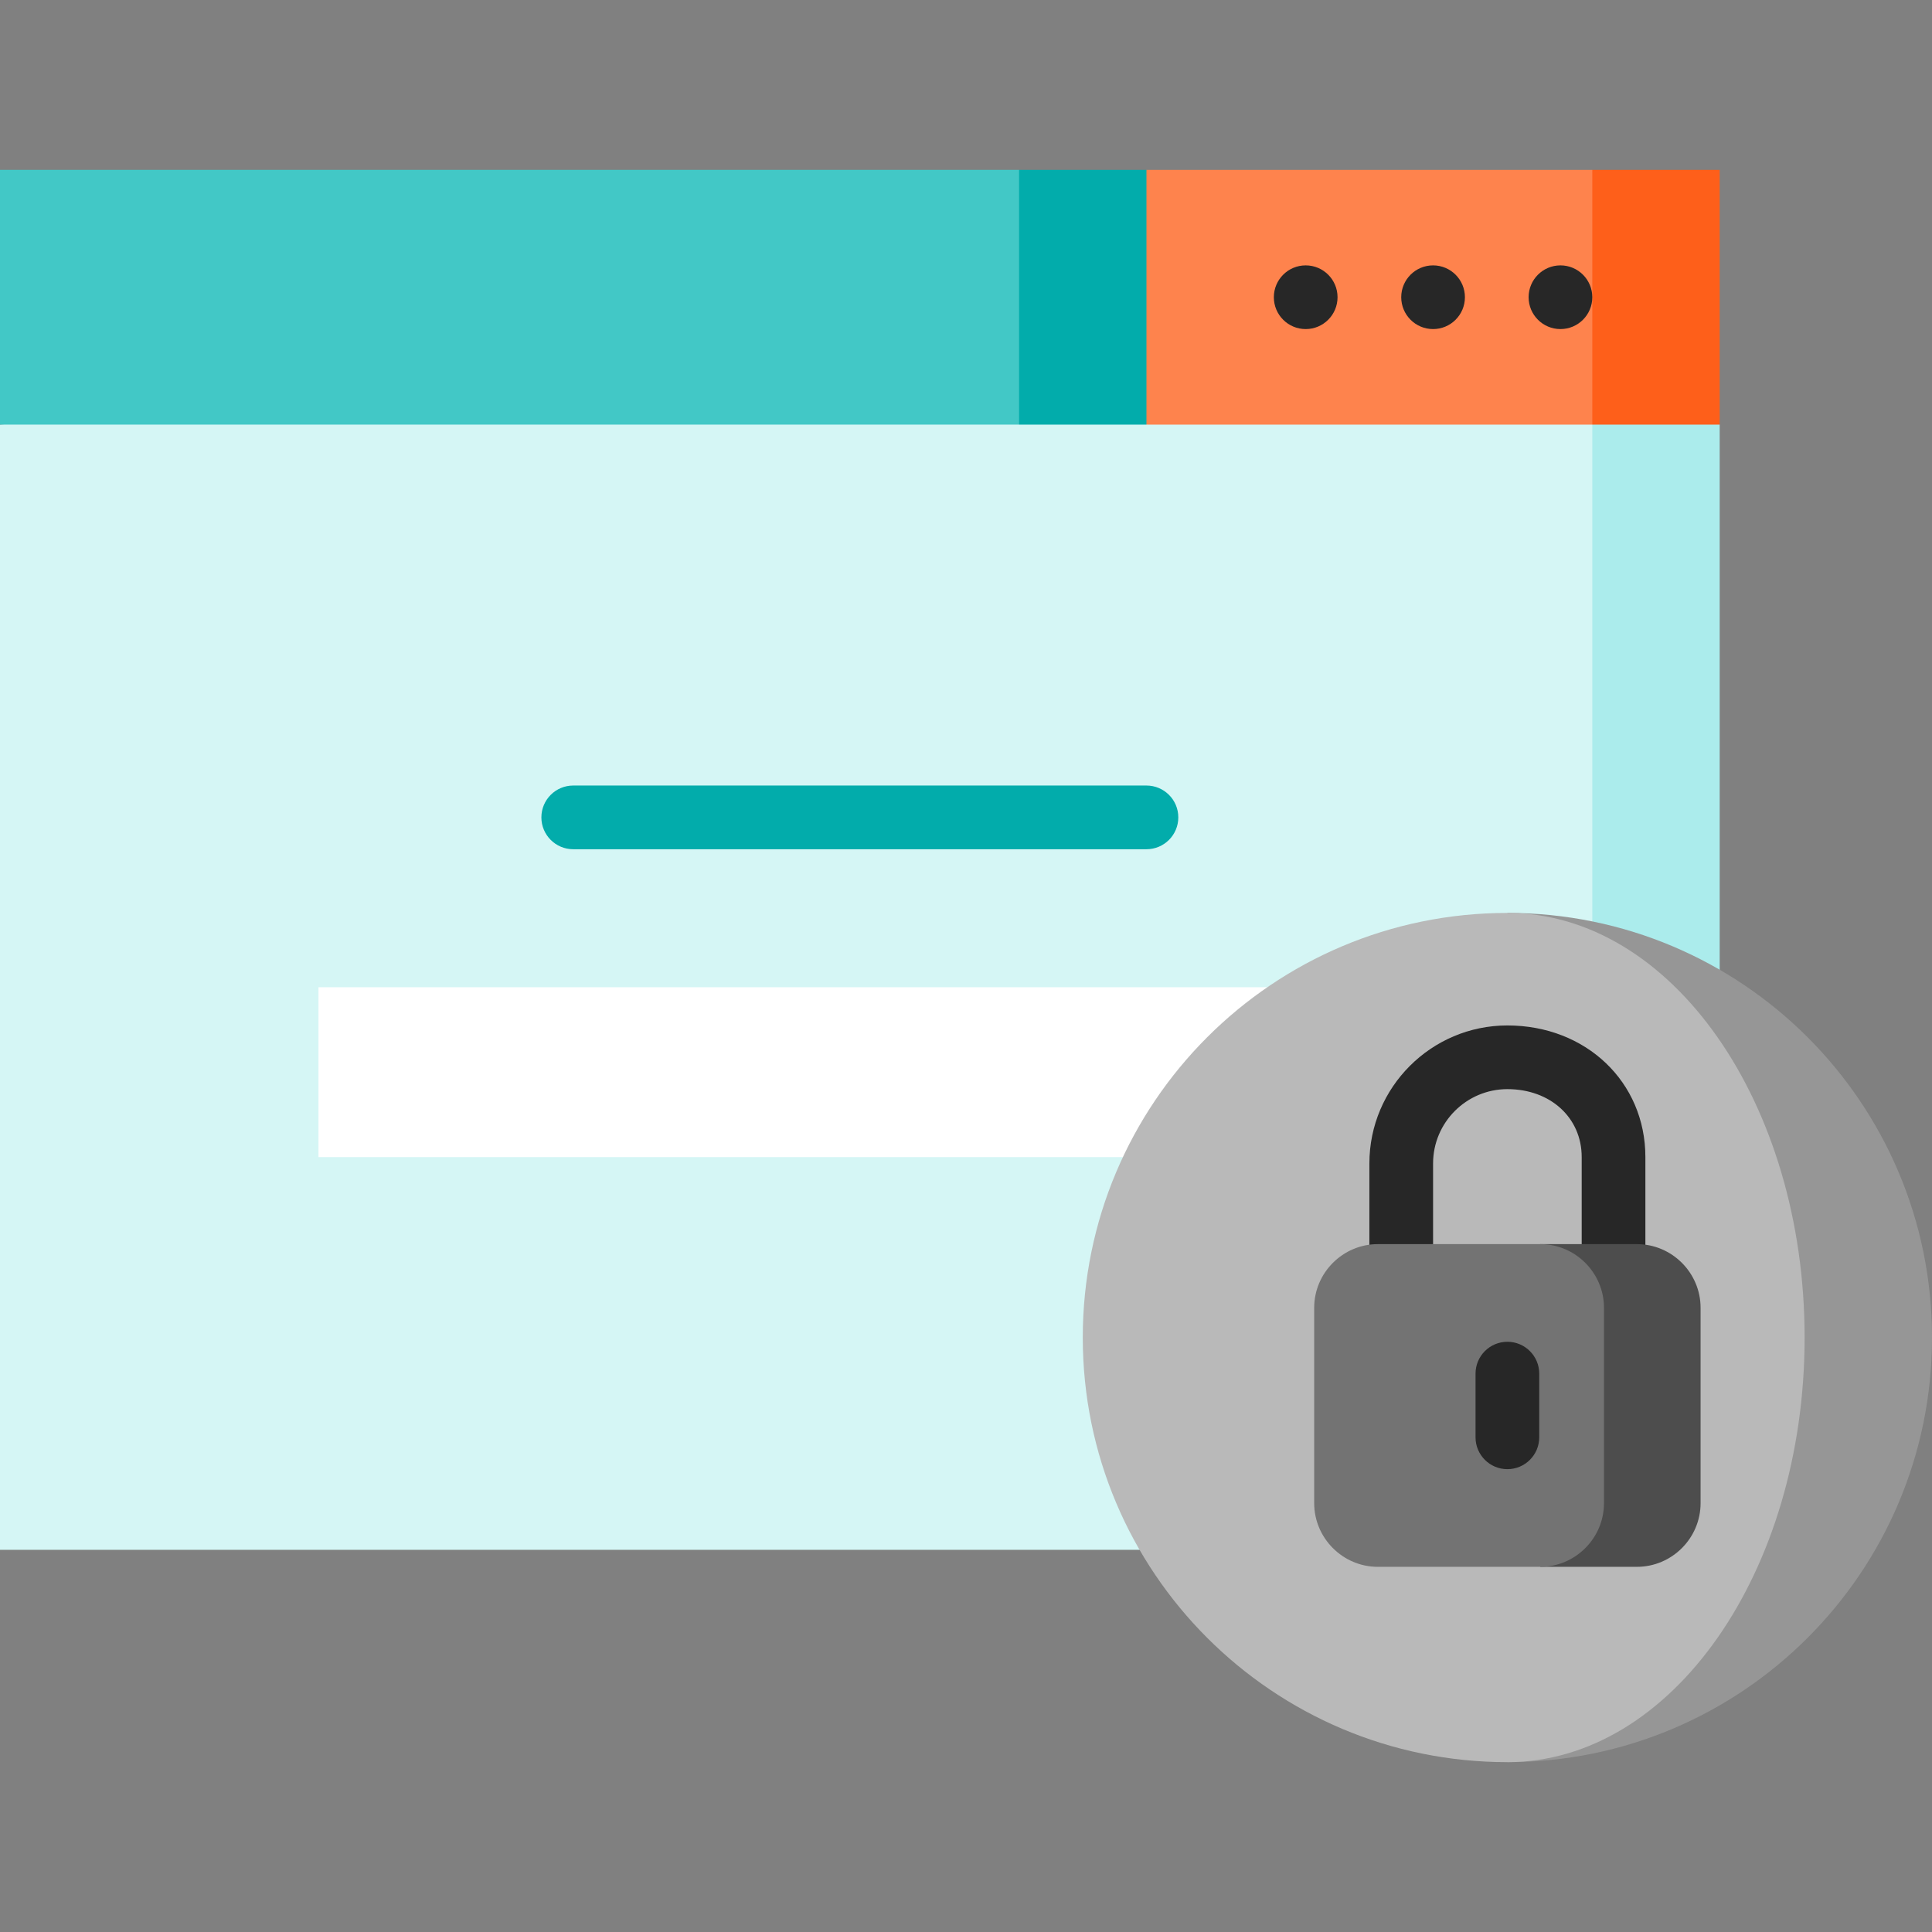 <?xml version="1.0" encoding="iso-8859-1"?>
<!-- Uploaded to: SVG Repo, www.svgrepo.com, Generator: SVG Repo Mixer Tools -->
<svg version="1.1" id="Layer_1" xmlns="http://www.w3.org/2000/svg" xmlns:xlink="http://www.w3.org/1999/xlink" 
	 viewBox="0 0 512 512" xml:space="preserve">
<rect x="0" y="0" width="512" height="512" fill="#808080" stroke="none"/>
<polygon style="fill:#ABECEC;" points="455.736,112.527 399.473,60.432 421.978,410.725 455.736,410.725 "/>
<polygon style="fill:#D5F6F5;" points="0,112.527 0,410.725 421.978,410.725 421.978,78.769 "/>
<rect x="84.396" y="261.626" style="fill:#FFFFFF;" width="286.945" height="45.011"/>
<polygon style="fill:#FE5F1A;" points="421.978,45.011 399.473,78.769 421.978,112.527 455.736,112.527 455.736,45.011 "/>
<polygon style="fill:#FE834D;" points="303.824,45.011 281.319,78.769 303.824,112.527 421.978,112.527 421.978,45.011 "/>
<polygon style="fill:#02ACAB;" points="270.066,45.011 247.56,78.769 270.066,112.527 303.824,112.527 303.824,45.011 "/>
<rect y="45.011" style="fill:#42C8C6;" width="270.066" height="67.516"/>
<path style="fill:#02ACAB;" d="M303.824,225.055H151.912c-4.662,0-8.44-3.779-8.44-8.44c0-4.661,3.778-8.44,8.44-8.44h151.912
	c4.662,0,8.44,3.779,8.44,8.44C312.264,221.276,308.485,225.055,303.824,225.055z"/>
<g>
	<circle style="fill:#272727;" cx="379.78" cy="78.769" r="8.44"/>
	<circle style="fill:#272727;" cx="346.022" cy="78.769" r="8.44"/>
	<circle style="fill:#272727;" cx="413.538" cy="78.769" r="8.44"/>
</g>
<path style="fill:#969696;" d="M399.473,241.934v225.055c62.149,0,112.527-50.379,112.527-112.527S461.621,241.934,399.473,241.934z
	"/>
<path style="fill:#B9B9B9;" d="M399.473,241.934c43.503,0,78.769,50.379,78.769,112.527s-35.266,112.527-78.769,112.527
	c-62.149,0-112.527-50.379-112.527-112.527S337.324,241.934,399.473,241.934z"/>
<path style="fill:#272727;" d="M436.044,338.145h-16.879v-31.508c0-10.432-8.281-18.004-19.692-18.004
	c-10.858,0-19.692,8.835-19.692,19.692v29.82h-16.879v-29.82c0-20.165,16.405-36.571,36.571-36.571
	c20.849,0,36.571,14.997,36.571,34.884V338.145z"/>
<path style="fill:#4D4D4D;" d="M433.793,329.706h-25.6v85.521h25.6c9.284,0,16.879-7.596,16.879-16.879v-51.763
	C450.673,337.301,443.077,329.706,433.793,329.706z"/>
<path style="fill:#737373;" d="M425.073,346.585v51.763c0,9.284-7.596,16.879-16.879,16.879h-43.042
	c-9.284,0-16.879-7.596-16.879-16.879v-51.763c0-9.284,7.596-16.879,16.879-16.879h43.042
	C417.477,329.706,425.073,337.301,425.073,346.585z"/>
<path style="fill:#272727;" d="M399.473,389.345c-4.662,0-8.44-3.779-8.44-8.44v-16.879c0-4.661,3.778-8.44,8.44-8.44
	s8.44,3.779,8.44,8.44v16.879C407.912,385.566,404.133,389.345,399.473,389.345z"/>
</svg>